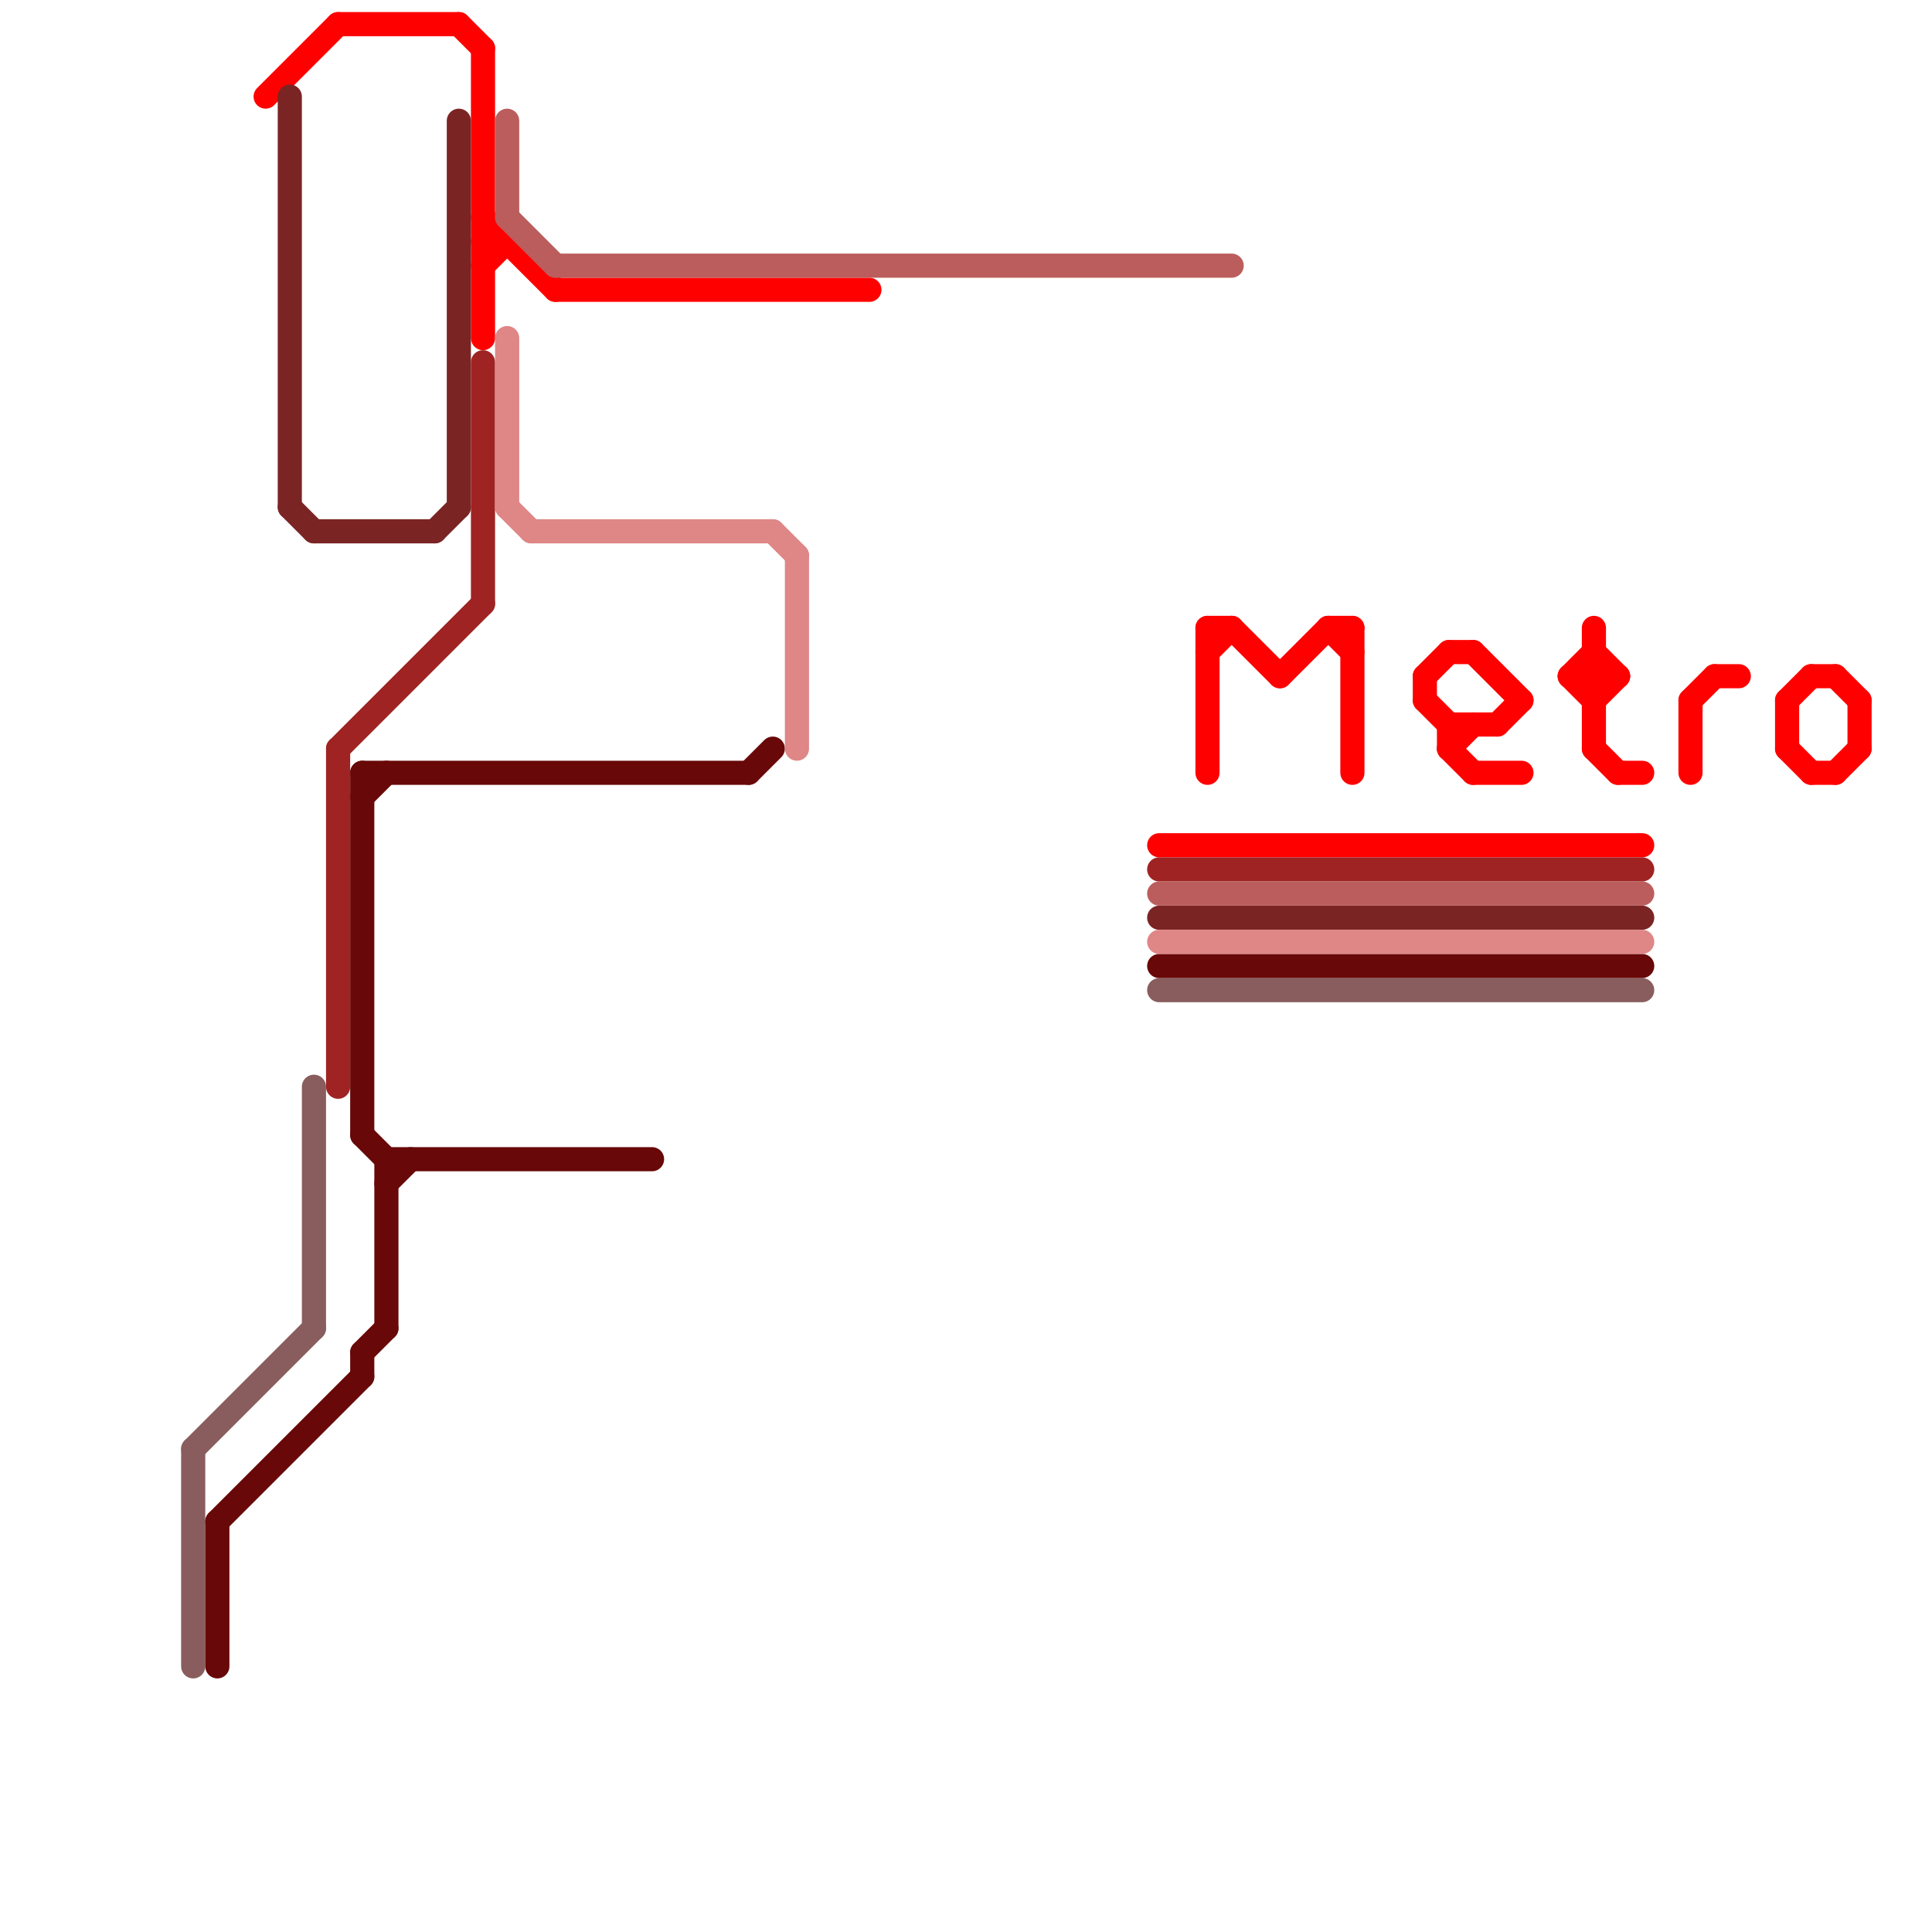 
<svg version="1.1" xmlns="http://www.w3.org/2000/svg" viewBox="0 0 80 80">
<style>text { font: 1px Helvetica; font-weight: 600; white-space: pre; dominant-baseline: central; } line { stroke-width: 1; fill: none; stroke-linecap: round; stroke-linejoin: round; } .c0 { stroke: #895d5d } .c1 { stroke: #680808 } .c2 { stroke: #ff0000 } .c3 { stroke: #7b2424 } .c4 { stroke: #9f2323 } .c5 { stroke: #df8686 } .c6 { stroke: #bb5d5d }</style><defs><g id="wm-xf"><circle r="1.2" fill="#000"/><circle r="0.9" fill="#fff"/><circle r="0.6" fill="#000"/><circle r="0.3" fill="#fff"/></g><g id="wm"><circle r="0.6" fill="#000"/><circle r="0.3" fill="#fff"/></g></defs><line class="c0" x1="8" y1="60" x2="8" y2="69"/><line class="c0" x1="48" y1="41" x2="68" y2="41"/><line class="c0" x1="8" y1="60" x2="13" y2="55"/><line class="c0" x1="13" y1="45" x2="13" y2="55"/><line class="c1" x1="15" y1="33" x2="16" y2="32"/><line class="c1" x1="48" y1="40" x2="68" y2="40"/><line class="c1" x1="15" y1="56" x2="16" y2="55"/><line class="c1" x1="16" y1="49" x2="17" y2="48"/><line class="c1" x1="16" y1="48" x2="16" y2="55"/><line class="c1" x1="31" y1="32" x2="32" y2="31"/><line class="c1" x1="9" y1="63" x2="9" y2="69"/><line class="c1" x1="16" y1="48" x2="27" y2="48"/><line class="c1" x1="15" y1="47" x2="16" y2="48"/><line class="c1" x1="15" y1="56" x2="15" y2="57"/><line class="c1" x1="15" y1="32" x2="15" y2="47"/><line class="c1" x1="15" y1="32" x2="31" y2="32"/><line class="c1" x1="9" y1="63" x2="15" y2="57"/><line class="c2" x1="67" y1="32" x2="68" y2="32"/><line class="c2" x1="60" y1="31" x2="61" y2="32"/><line class="c2" x1="62" y1="30" x2="63" y2="29"/><line class="c2" x1="75" y1="28" x2="76" y2="28"/><line class="c2" x1="70" y1="29" x2="71" y2="28"/><line class="c2" x1="65" y1="28" x2="66" y2="27"/><line class="c2" x1="66" y1="27" x2="67" y2="28"/><line class="c2" x1="59" y1="29" x2="60" y2="30"/><line class="c2" x1="66" y1="29" x2="67" y2="28"/><line class="c2" x1="50" y1="26" x2="51" y2="26"/><line class="c2" x1="20" y1="2" x2="20" y2="14"/><line class="c2" x1="11" y1="4" x2="14" y2="1"/><line class="c2" x1="48" y1="35" x2="68" y2="35"/><line class="c2" x1="60" y1="30" x2="60" y2="31"/><line class="c2" x1="20" y1="11" x2="21" y2="10"/><line class="c2" x1="74" y1="31" x2="75" y2="32"/><line class="c2" x1="70" y1="29" x2="70" y2="32"/><line class="c2" x1="71" y1="28" x2="72" y2="28"/><line class="c2" x1="19" y1="1" x2="20" y2="2"/><line class="c2" x1="20" y1="10" x2="21" y2="10"/><line class="c2" x1="65" y1="28" x2="67" y2="28"/><line class="c2" x1="59" y1="28" x2="59" y2="29"/><line class="c2" x1="60" y1="27" x2="61" y2="27"/><line class="c2" x1="74" y1="29" x2="75" y2="28"/><line class="c2" x1="51" y1="26" x2="53" y2="28"/><line class="c2" x1="61" y1="32" x2="63" y2="32"/><line class="c2" x1="65" y1="28" x2="66" y2="29"/><line class="c2" x1="66" y1="31" x2="67" y2="32"/><line class="c2" x1="55" y1="26" x2="56" y2="27"/><line class="c2" x1="59" y1="28" x2="60" y2="27"/><line class="c2" x1="75" y1="32" x2="76" y2="32"/><line class="c2" x1="61" y1="27" x2="63" y2="29"/><line class="c2" x1="60" y1="30" x2="62" y2="30"/><line class="c2" x1="76" y1="28" x2="77" y2="29"/><line class="c2" x1="14" y1="1" x2="19" y2="1"/><line class="c2" x1="50" y1="26" x2="50" y2="32"/><line class="c2" x1="20" y1="9" x2="23" y2="12"/><line class="c2" x1="60" y1="31" x2="61" y2="30"/><line class="c2" x1="50" y1="27" x2="51" y2="26"/><line class="c2" x1="56" y1="26" x2="56" y2="32"/><line class="c2" x1="76" y1="32" x2="77" y2="31"/><line class="c2" x1="55" y1="26" x2="56" y2="26"/><line class="c2" x1="66" y1="26" x2="66" y2="31"/><line class="c2" x1="53" y1="28" x2="55" y2="26"/><line class="c2" x1="77" y1="29" x2="77" y2="31"/><line class="c2" x1="23" y1="12" x2="36" y2="12"/><line class="c2" x1="74" y1="29" x2="74" y2="31"/><line class="c3" x1="18" y1="22" x2="19" y2="21"/><line class="c3" x1="48" y1="38" x2="68" y2="38"/><line class="c3" x1="13" y1="22" x2="18" y2="22"/><line class="c3" x1="12" y1="21" x2="13" y2="22"/><line class="c3" x1="19" y1="5" x2="19" y2="21"/><line class="c3" x1="12" y1="4" x2="12" y2="21"/><line class="c4" x1="14" y1="31" x2="20" y2="25"/><line class="c4" x1="20" y1="15" x2="20" y2="25"/><line class="c4" x1="48" y1="36" x2="68" y2="36"/><line class="c4" x1="14" y1="31" x2="14" y2="45"/><line class="c5" x1="48" y1="39" x2="68" y2="39"/><line class="c5" x1="22" y1="22" x2="32" y2="22"/><line class="c5" x1="33" y1="23" x2="33" y2="31"/><line class="c5" x1="32" y1="22" x2="33" y2="23"/><line class="c5" x1="21" y1="14" x2="21" y2="21"/><line class="c5" x1="21" y1="21" x2="22" y2="22"/><line class="c6" x1="21" y1="9" x2="23" y2="11"/><line class="c6" x1="21" y1="5" x2="21" y2="9"/><line class="c6" x1="48" y1="37" x2="68" y2="37"/><line class="c6" x1="23" y1="11" x2="51" y2="11"/>
</svg>
